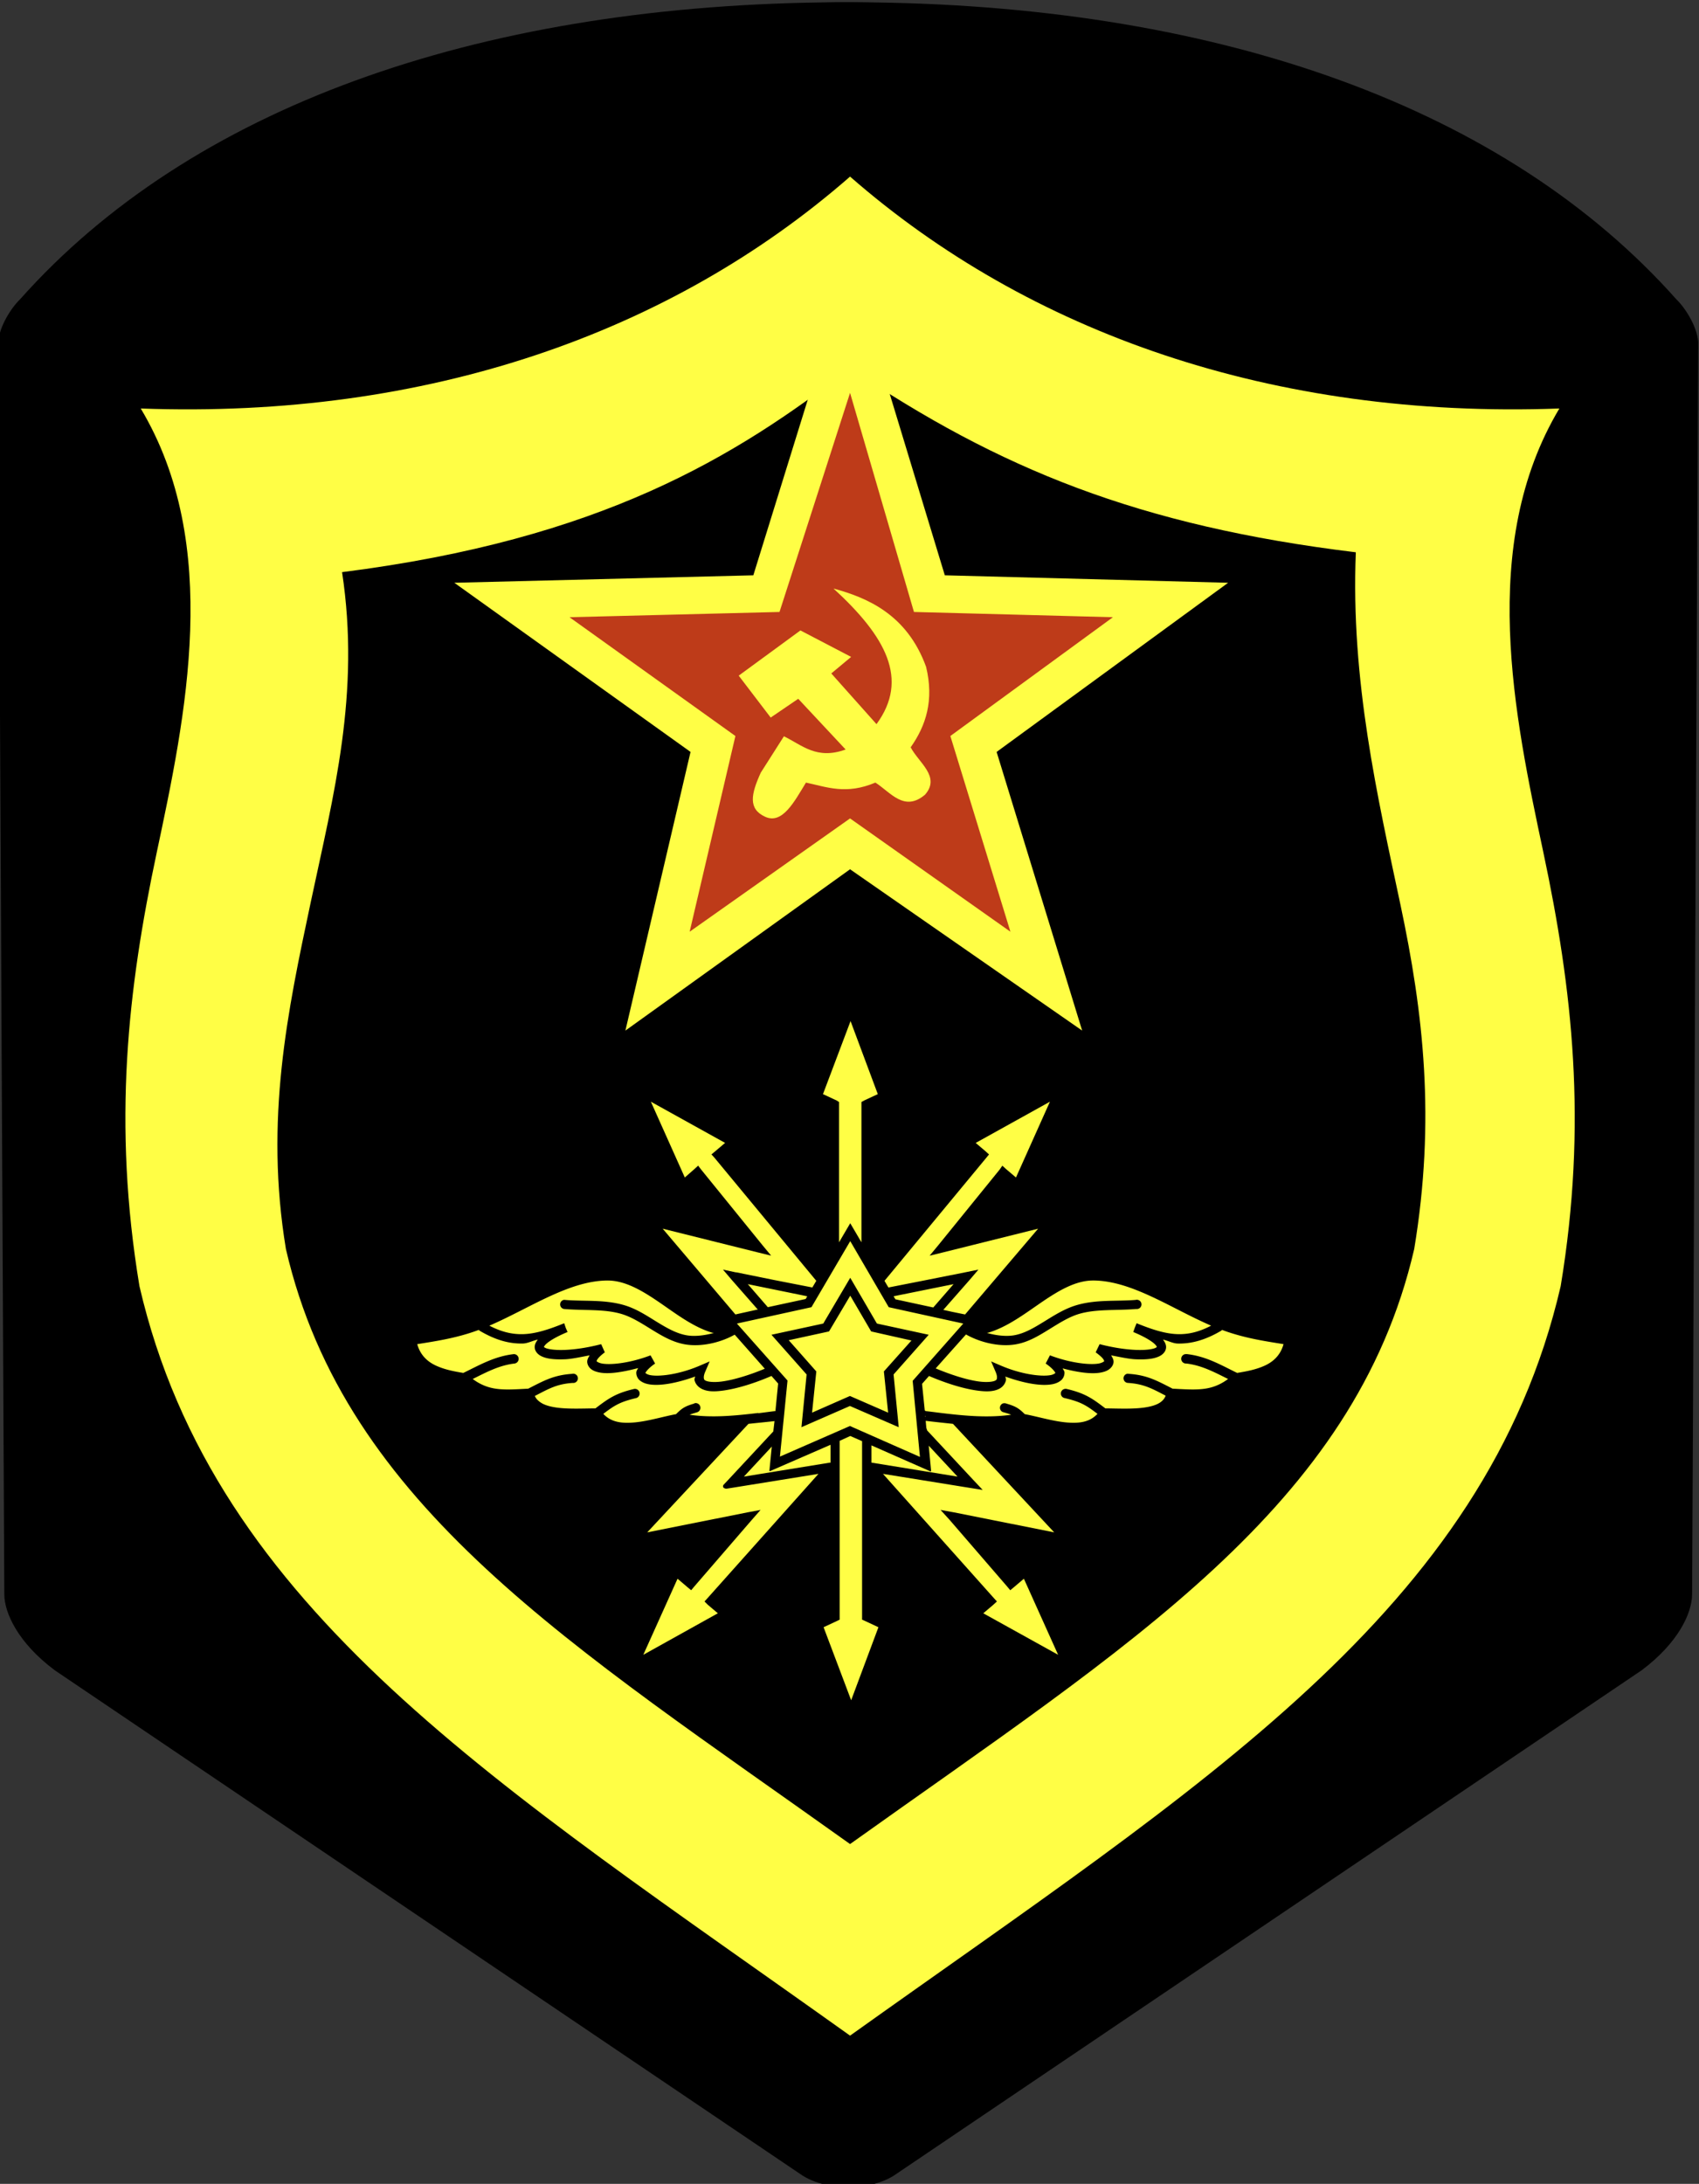 <?xml version="1.0" encoding="UTF-8" standalone="no"?>
<!-- Created with Inkscape (http://www.inkscape.org/) -->

<svg
   xmlns:dc="http://purl.org/dc/elements/1.1/"
   xmlns:cc="http://creativecommons.org/ns#"
   xmlns:rdf="http://www.w3.org/1999/02/22-rdf-syntax-ns#"
   xmlns:svg="http://www.w3.org/2000/svg"
   xmlns="http://www.w3.org/2000/svg"
   xmlns:sodipodi="http://sodipodi.sourceforge.net/DTD/sodipodi-0.dtd"
   xmlns:inkscape="http://www.inkscape.org/namespaces/inkscape"
   width="500"
   height="642.562"
   viewBox="0 0 132.292 170.011"
   version="1.1"
   id="svg8"
   sodipodi:docname="SA com.svg"
   inkscape:version="0.92.4 (5da689c313, 2019-01-14)">
  <rect x="0" y="0" width="132.292" height="170.011" fill="#333333" stroke="none"/>
  <defs
     id="defs2" />
  <sodipodi:namedview
     id="base"
     pagecolor="#ffffff"
     bordercolor="#666666"
     borderopacity="1.0"
     inkscape:pageopacity="0.0"
     inkscape:pageshadow="2"
     inkscape:zoom="0.53482455"
     inkscape:cx="70.856204"
     inkscape:cy="380.88583"
     inkscape:document-units="px"
     inkscape:current-layer="layer1"
     showgrid="false"
     inkscape:pagecheckerboard="true"
     units="px"
     inkscape:showpageshadow="false"
     inkscape:window-width="1920"
     inkscape:window-height="1018"
     inkscape:window-x="1016"
     inkscape:window-y="-8"
     inkscape:window-maximized="1"
     fit-margin-top="0"
     fit-margin-left="0"
     fit-margin-right="0"
     fit-margin-bottom="0" />
  <g
     inkscape:label="Layer 1"
     inkscape:groupmode="layer"
     id="layer1"
     transform="translate(-39.857,-72.876)">
    <g
       id="g5134"
       transform="matrix(0.755,0,0,0.755,260.298,-181.364)"
       inkscape:export-xdpi="90"
       inkscape:export-ydpi="90">
      <g
         transform="translate(769.927,-1726.626)"
         id="g5115">
        <path
           id="path4748"
           d="m -974.806,2063.585 c -0.816,0 -1.628,0.018 -2.439,0.034 -35.553,0.502 -64.95,10.772 -82.602,30.625 -0.908,0.873 -2.101,2.751 -2.244,4.37 l 0.634,129.164 c 0.013,1.901 1.413,4.979 5.203,7.812 l 77.122,52.104 c 0.773,0.488 1.704,0.82 2.699,1.012 0.028,0.01 0.053,0.012 0.081,0.017 0.113,0.022 0.227,0.033 0.341,0.051 0.096,0.014 0.196,0.039 0.293,0.051 0.016,0 0.033,0 0.049,0 0.193,0.022 0.374,0.039 0.569,0.051 0.233,0.015 0.465,0.034 0.699,0.034 0.526,0 1.05,-0.056 1.561,-0.135 0.14,-0.021 0.285,-0.041 0.423,-0.067 0.995,-0.192 1.926,-0.524 2.699,-1.012 l 77.122,-52.104 c 3.791,-2.833 5.19,-5.911 5.203,-7.812 l 0.634,-129.164 c -0.143,-1.62 -1.336,-3.498 -2.244,-4.37 -17.652,-19.852 -47.048,-30.122 -82.602,-30.625 -0.81,-0.012 -1.623,-0.032 -2.439,-0.034 -0.152,-5e-4 -0.303,0 -0.455,0 -0.104,0 -0.206,0 -0.309,0 z"
           style="fill:#000000;stroke:none"
           inkscape:connector-curvature="0" />
        <path
           id="path4750"
           d="m -974.234,2081.577 c -18.427,16.098 -43.59,25 -73.153,23.911 8.412,14.066 4.63,31.738 1.648,45.787 -2.982,14.05 -4.57,27.876 -1.781,44.709 7.75,33.483 37.116,51.468 73.287,77.28 36.171,-25.812 65.537,-43.797 73.287,-77.28 2.789,-16.834 1.199,-30.66 -1.783,-44.709 -2.982,-14.05 -6.764,-31.722 1.648,-45.787 -29.564,1.09 -54.725,-7.813 -73.152,-23.911 z m 0,19.756 c 15.355,10.358 29.769,16.255 52.162,18.982 -0.539,13.213 2.236,25.196 4.604,36.35 2.368,11.154 3.63,22.13 1.416,35.494 -6.153,26.581 -29.465,40.859 -58.181,61.351 -28.715,-20.492 -52.028,-34.77 -58.181,-61.351 -2.214,-13.364 0.184,-24.569 2.551,-35.722 2.368,-11.153 5.142,-21.544 3.239,-34.075 26.742,-3.388 40.544,-11.867 52.39,-21.029 z"
           style="fill:#fffe45;fill-opacity:1;fill-rule:evenodd;stroke:none"
           inkscape:connector-curvature="0" />
        <path
           style="fill:#fffe45;fill-opacity:1;fill-rule:evenodd;stroke:none"
           d="m -990.685,2140.899 -24.362,-17.442 30.837,-0.769 9.976,-32.173 9.773,32.173 29.219,0.769 -23.877,17.442 8.822,28.733 -23.937,-16.633 -23.169,16.633 z"
           id="path4752"
           sodipodi:nodetypes="ccccccccccc"
           inkscape:connector-curvature="0" />
        <path
           sodipodi:nodetypes="cccccccccccccccccsccccccccccc"
           id="path4754"
           d="m -974.234,2103.874 -7.276,22.594 -21.657,0.541 17.109,12.249 -4.718,20.179 16.541,-11.681 16.54,11.681 -6.195,-20.179 16.766,-12.249 -20.519,-0.541 z m -1.706,20.178 c 3.462,0.945 7.578,2.653 9.548,8.073 0.834,3.449 -0.009,6.058 -1.591,8.298 0.829,1.592 3.113,3.023 1.479,4.888 -2.151,1.812 -3.531,-0.236 -5.117,-1.25 -3.025,1.276 -5.001,0.457 -7.16,0 -1.203,1.971 -2.432,4.337 -4.208,3.524 -1.775,-0.813 -1.462,-2.326 -0.454,-4.547 l 2.388,-3.751 c 1.867,0.901 3.362,2.451 6.365,1.363 l -4.888,-5.229 -2.842,1.934 -3.297,-4.321 6.365,-4.662 5.23,2.729 -2.047,1.706 4.662,5.228 c 3.39,-4.626 0.974,-9.03 -4.433,-13.983 z"
           style="fill:#be3b19;fill-opacity:1;fill-rule:evenodd;stroke:none"
           inkscape:connector-curvature="0" />
        <polygon
           transform="matrix(9.204,0,0,-9.204,-1025.226,2243.608)"
           points="4.938,4.167 4.521,4.611 4.569,4.646 5.069,4.771 5.396,5.264 5.431,5.299 5.771,4.764 5.958,4.715 6.347,4.66 5.993,4.25 6.049,3.722 6.049,3.625 5.486,3.854 5.431,3.854 4.938,3.562 "
           id="polygon4756"
           style="fill:#000000;stroke:#000000;stroke-width:0.008" />
        <path
           inkscape:connector-curvature="0"
           style="fill:#fffe45;fill-opacity:1;stroke:none"
           d="m -186.969,997.219 -2.844,7.531 1.406,0.656 0.25,0.156 v 0.281 14.187 l 1.156,-1.969 1.156,1.969 v -14.187 -0.281 l 0.281,-0.156 1.406,-0.656 z m -20.594,8.312 3.5,7.813 1,-0.875 0.375,-0.344 0.312,0.406 6.312,7.781 0.906,1.094 -1.406,-0.344 -9.781,-2.438 7.5,8.844 2.25,-0.5 h 0.062 l -2.688,-3.063 -0.906,-1.062 1.312,0.281 h 0.062 l 4,0.812 3.844,0.75 0.406,-0.688 -10.5,-12.688 -0.312,-0.344 0.375,-0.313 1.031,-0.875 z m 41.156,0 -7.656,4.25 1.031,0.875 0.344,0.313 -0.281,0.344 -10.5,12.688 0.406,0.688 3.656,-0.719 4.25,-0.844 1.375,-0.281 -0.906,1.062 -2.719,3.094 h 0.031 l 0.844,0.188 1.375,0.281 7.531,-8.844 -9.781,2.438 -1.406,0.344 0.906,-1.094 6.312,-7.781 0.281,-0.406 0.375,0.344 1.031,0.875 3.5,-7.813 z m -20.594,14.375 -4,6.813 -7.688,1.687 5.219,5.875 -0.781,7.844 7.219,-3.156 7.219,3.187 -0.75,-7.844 5.219,-5.906 -7.688,-1.687 z m 0,3.781 2.75,4.719 5.344,1.156 -3.625,4.094 0.531,5.438 -5.031,-2.188 -5,2.188 0.531,-5.438 -3.625,-4.094 5.344,-1.156 z m -25.062,0.281 c -4.002,0.037 -8.036,2.886 -12.156,4.656 1.251,0.65 2.354,0.904 3.469,0.875 1.255,-0.033 2.591,-0.449 4.25,-1.125 l 0.156,0.469 0.188,0.437 c -1.305,0.536 -2.055,1.041 -2.312,1.344 -0.125,0.151 -0.125,0.207 -0.125,0.188 -0.003,-0.019 -0.014,0.02 0.125,0.094 0.278,0.147 1.027,0.259 2.031,0.219 1.005,-0.04 2.294,-0.215 3.75,-0.594 l 0.375,0.844 c -0.358,0.262 -0.588,0.487 -0.719,0.656 -0.135,0.17 -0.125,0.271 -0.125,0.281 0,0.01 -0.015,-0.022 0.062,0.031 0.078,0.053 0.252,0.144 0.5,0.187 0.975,0.171 2.938,-0.075 4.906,-0.812 0.033,-0.013 0.061,-0.018 0.094,-0.031 l 0.469,0.844 c -0.759,0.514 -0.997,0.928 -1,0.969 -0.001,0.02 -0.025,-0.014 0.031,0.031 0.056,0.045 0.207,0.14 0.438,0.188 0.923,0.188 2.959,-0.051 5.062,-0.938 l 1.094,-0.469 -0.469,1.094 c -0.141,0.327 -0.145,0.545 -0.125,0.656 0.02,0.111 0.035,0.149 0.156,0.219 0.242,0.14 0.903,0.212 1.75,0.094 1.252,-0.175 2.887,-0.691 4.375,-1.312 l -3.094,-3.5 h -0.031 c -1.376,0.773 -3.329,1.27 -5.031,1 -1.315,-0.208 -2.436,-0.877 -3.5,-1.531 -1.064,-0.654 -2.081,-1.313 -3.156,-1.625 -1.798,-0.521 -3.824,-0.324 -5.875,-0.5 a 0.478,0.478 0 0 1 -0.062,-0.937 0.478,0.478 0 0 1 0.156,0 c 1.927,0.165 4.025,-0.059 6.062,0.531 1.261,0.365 2.327,1.074 3.375,1.719 1.048,0.644 2.069,1.234 3.156,1.406 0.835,0.132 1.833,0 2.75,-0.25 -0.062,-0.014 -0.124,-0.013 -0.188,-0.031 -2.002,-0.603 -3.765,-1.986 -5.531,-3.188 -1.766,-1.202 -3.496,-2.204 -5.281,-2.187 z m 50.156,0 c -1.786,-0.017 -3.515,0.985 -5.281,2.187 -1.766,1.203 -3.56,2.585 -5.562,3.188 -0.053,0.016 -0.105,0.019 -0.156,0.031 0.917,0.254 1.915,0.382 2.75,0.25 1.088,-0.173 2.077,-0.762 3.125,-1.406 1.048,-0.645 2.145,-1.354 3.406,-1.719 2.037,-0.59 4.135,-0.366 6.062,-0.531 a 0.478,0.478 0 1 1 0.062,0.937 c -2.051,0.176 -4.077,-0.021 -5.875,0.5 -1.076,0.312 -2.092,0.971 -3.156,1.625 -1.064,0.655 -2.154,1.323 -3.469,1.531 -1.719,0.273 -3.685,-0.246 -5.062,-1.031 l -3.125,3.5 c 1.498,0.629 3.144,1.167 4.406,1.344 0.847,0.118 1.508,0.046 1.75,-0.094 0.121,-0.07 0.136,-0.107 0.156,-0.219 0.02,-0.111 0.016,-0.329 -0.125,-0.656 l -0.469,-1.094 1.094,0.469 c 2.104,0.887 4.14,1.125 5.062,0.938 0.231,-0.047 0.381,-0.142 0.438,-0.188 0.056,-0.045 0.032,-0.01 0.031,-0.031 -0.003,-0.041 -0.241,-0.455 -1,-0.969 l 0.438,-0.844 c 0.033,0.012 0.061,0.019 0.094,0.031 1.968,0.737 3.962,0.984 4.938,0.812 0.248,-0.043 0.422,-0.135 0.5,-0.187 0.078,-0.052 0.062,-0.021 0.062,-0.031 3.1e-4,-0.01 0.006,-0.111 -0.125,-0.281 -0.131,-0.169 -0.392,-0.394 -0.75,-0.656 l 0.406,-0.844 c 1.456,0.379 2.745,0.554 3.75,0.594 1.005,0.04 1.754,-0.071 2.031,-0.219 0.139,-0.074 0.128,-0.113 0.125,-0.094 -0.003,0.02 0.004,-0.036 -0.125,-0.188 -0.258,-0.302 -1.008,-0.808 -2.312,-1.344 l 0.156,-0.437 0.188,-0.469 c 1.659,0.676 2.995,1.092 4.25,1.125 1.115,0.029 2.192,-0.225 3.438,-0.875 -4.111,-1.771 -8.131,-4.619 -12.125,-4.656 z m -35.656,0.375 2.062,2.375 3.906,-0.844 0.156,-0.281 z m 21.219,0 -6.188,1.25 0.188,0.312 3.906,0.844 z m -10.656,1.187 -2.188,3.688 -4.156,0.906 2.844,3.219 -0.438,4.25 3.906,-1.719 3.938,1.719 -0.438,-4.25 2.844,-3.188 -4.156,-0.937 z m -38.312,3.531 c -0.331,0.124 -0.667,0.24 -1,0.344 -1.837,0.574 -3.511,0.833 -5.344,1.125 0.275,1.01 0.921,1.716 1.812,2.156 0.979,0.483 2.106,0.673 2.938,0.812 1.658,-0.801 3.188,-1.706 5.188,-1.938 a 0.487,0.487 0 0 1 0.094,0.969 c -1.564,0.181 -2.852,0.869 -4.312,1.594 0.794,0.588 1.557,0.879 2.375,1 0.985,0.146 2.09,0.061 3.344,0 1.579,-0.801 2.603,-1.404 4.531,-1.531 a 0.478,0.478 0 1 1 0.062,0.937 c -1.651,0.11 -2.477,0.606 -3.906,1.344 0.126,0.297 0.347,0.505 0.625,0.688 0.381,0.25 0.924,0.405 1.562,0.5 1.239,0.184 2.772,0.099 4.062,0.094 1.365,-1.045 2.109,-1.559 3.969,-2 a 0.481,0.481 0 0 1 0.219,0.938 c -1.649,0.39 -2.224,0.749 -3.375,1.625 0.822,0.885 1.963,1.012 3.312,0.875 1.396,-0.143 2.887,-0.602 4.188,-0.844 0.638,-0.638 0.939,-0.817 1.875,-1.094 a 0.478,0.478 0 0 1 0.031,-0.031 0.485,0.485 0 0 1 0.25,0.938 c -0.379,0.112 -0.588,0.17 -0.75,0.25 2.369,0.335 4.773,0.088 7.094,-0.188 l -0.031,0.031 c 0.577,-0.069 1.155,-0.152 1.719,-0.219 0.022,0 0.04,0 0.062,0 l 0.281,-2.844 -0.688,-0.781 c -1.622,0.703 -3.45,1.292 -4.938,1.5 -0.938,0.131 -1.721,0.14 -2.344,-0.219 -0.311,-0.18 -0.587,-0.498 -0.656,-0.875 -0.02,-0.109 0.059,-0.231 0.062,-0.344 -1.921,0.691 -3.706,1.013 -4.844,0.781 -0.324,-0.066 -0.607,-0.186 -0.844,-0.375 -0.237,-0.189 -0.395,-0.518 -0.375,-0.844 0.01,-0.163 0.121,-0.291 0.188,-0.438 -1.509,0.4 -2.932,0.639 -3.906,0.469 -0.331,-0.058 -0.626,-0.146 -0.875,-0.313 -0.249,-0.167 -0.45,-0.452 -0.469,-0.781 -0.014,-0.249 0.12,-0.469 0.25,-0.688 -0.887,0.167 -1.829,0.378 -2.531,0.406 -1.092,0.043 -1.913,-0.033 -2.5,-0.344 -0.293,-0.155 -0.565,-0.425 -0.625,-0.781 -0.056,-0.333 0.104,-0.643 0.312,-0.906 -0.491,0.098 -1.05,0.394 -1.531,0.406 -1.44,0.037 -2.839,-0.367 -4.406,-1.281 a 0.478,0.478 0 0 1 -0.156,-0.125 z m 76.656,0 a 0.478,0.478 0 0 1 -0.156,0.125 c -1.568,0.914 -2.998,1.319 -4.438,1.281 -0.475,-0.013 -1.015,-0.31 -1.5,-0.406 0.208,0.263 0.369,0.574 0.312,0.906 -0.06,0.356 -0.332,0.626 -0.625,0.781 -0.587,0.311 -1.408,0.386 -2.5,0.344 -0.702,-0.028 -1.644,-0.239 -2.531,-0.406 0.13,0.218 0.264,0.439 0.25,0.688 -0.019,0.33 -0.251,0.615 -0.5,0.781 -0.249,0.167 -0.544,0.255 -0.875,0.313 -0.97,0.169 -2.374,-0.043 -3.875,-0.438 0.059,0.138 0.177,0.253 0.188,0.406 0.02,0.326 -0.138,0.655 -0.375,0.844 -0.237,0.189 -0.519,0.309 -0.844,0.375 -1.144,0.233 -2.942,-0.081 -4.875,-0.781 0.005,0.113 0.083,0.234 0.062,0.344 -0.069,0.377 -0.314,0.695 -0.625,0.875 -0.623,0.359 -1.437,0.35 -2.375,0.219 -1.488,-0.208 -3.315,-0.797 -4.938,-1.5 l -0.719,0.812 0.281,2.75 c 0.025,0.01 0.037,0.025 0.062,0.031 0.025,0.01 0.037,0.025 0.062,0.031 0.582,0.068 1.184,0.148 1.781,0.219 2.292,0.271 4.664,0.487 7,0.156 -0.162,-0.081 -0.371,-0.138 -0.75,-0.25 a 0.478,0.478 0 0 1 -0.031,-0.938 0.478,0.478 0 0 1 0.062,0 0.478,0.478 0 0 1 0.219,0.031 c 0.936,0.277 1.268,0.456 1.906,1.094 1.298,0.243 2.802,0.702 4.188,0.844 1.35,0.137 2.49,0.01 3.312,-0.875 -1.16,-0.887 -1.716,-1.233 -3.375,-1.625 a 0.478,0.478 0 0 1 -0.031,-0.938 0.478,0.478 0 0 1 0.25,0 c 1.86,0.441 2.604,0.955 3.969,2 1.29,0.01 2.823,0.091 4.062,-0.094 0.639,-0.095 1.181,-0.25 1.562,-0.5 0.286,-0.188 0.477,-0.409 0.594,-0.719 -1.405,-0.727 -2.239,-1.204 -3.875,-1.313 a 0.478,0.478 0 0 1 -0.125,-0.937 0.478,0.478 0 0 1 0.188,0 c 1.928,0.127 2.953,0.73 4.531,1.531 1.254,0.061 2.358,0.146 3.344,0 0.818,-0.121 1.581,-0.412 2.375,-1 -1.46,-0.725 -2.748,-1.413 -4.312,-1.594 a 0.487,0.487 0 0 1 -0.094,-0.969 0.485,0.485 0 0 1 0.062,0 0.478,0.478 0 0 1 0.125,0 c 1.989,0.23 3.508,1.139 5.156,1.938 0.834,-0.14 1.99,-0.329 2.969,-0.812 0.894,-0.441 1.54,-1.141 1.812,-2.156 -1.833,-0.292 -3.507,-0.551 -5.344,-1.125 -0.333,-0.103 -0.669,-0.22 -1,-0.344 z m -30.562,8.875 -0.062,0.031 0.031,0.062 0.031,-0.094 z m 0,0.5 0.062,0.719 0.094,0.281 4.75,5.094 0.969,1.031 -1.375,-0.219 -7.156,-1.156 -1.75,-0.281 11.438,12.813 0.312,0.344 -0.375,0.344 -1.031,0.875 7.719,4.281 -3.531,-7.844 -1.031,0.875 -0.375,0.312 -0.312,-0.375 -5.938,-6.875 -0.938,-1.031 1.375,0.25 10.344,2.062 -10.438,-11.188 c -0.665,-0.069 -1.934,-0.203 -2.812,-0.312 z m -15.594,0.031 c -0.834,0.091 -2.067,0.216 -2.688,0.281 l -10.438,11.188 10.344,-2.062 1.344,-0.25 -0.906,1.031 -5.938,6.875 -0.312,0.375 -0.375,-0.312 -1.031,-0.875 -3.531,7.844 7.688,-4.281 -1.031,-0.875 -0.344,-0.344 0.312,-0.344 11.438,-12.813 -8.906,1.438 -0.594,0.094 c -0.278,-0.032 -0.401,-0.154 -0.312,-0.375 l 0.5,-0.531 4.656,-5 0.125,-1.062 z M -187,1040 l -1.094,0.5 v 2.094 0.281 0.219 15.531 0.312 l -0.25,0.125 -1.406,0.656 2.844,7.531 2.812,-7.531 -1.406,-0.656 -0.281,-0.125 v -0.312 -15.5 -0.219 -0.312 -2.031 -0.031 z m -2.031,0.906 -6.25,2.719 v -0.031 l -0.062,0.031 0.25,-2.531 -2.875,3.094 8.844,-1.438 h 0.094 v -1.844 z m 4.219,0.063 v 1.781 h 0.031 l 8.844,1.438 -2.969,-3.188 0.25,2.656 -0.062,-0.031 v 0.031 l -6.094,-2.687 z"
           id="path4758"
           transform="translate(-787.214,1171.434)" />
      </g>
    </g>
  </g>
</svg>

